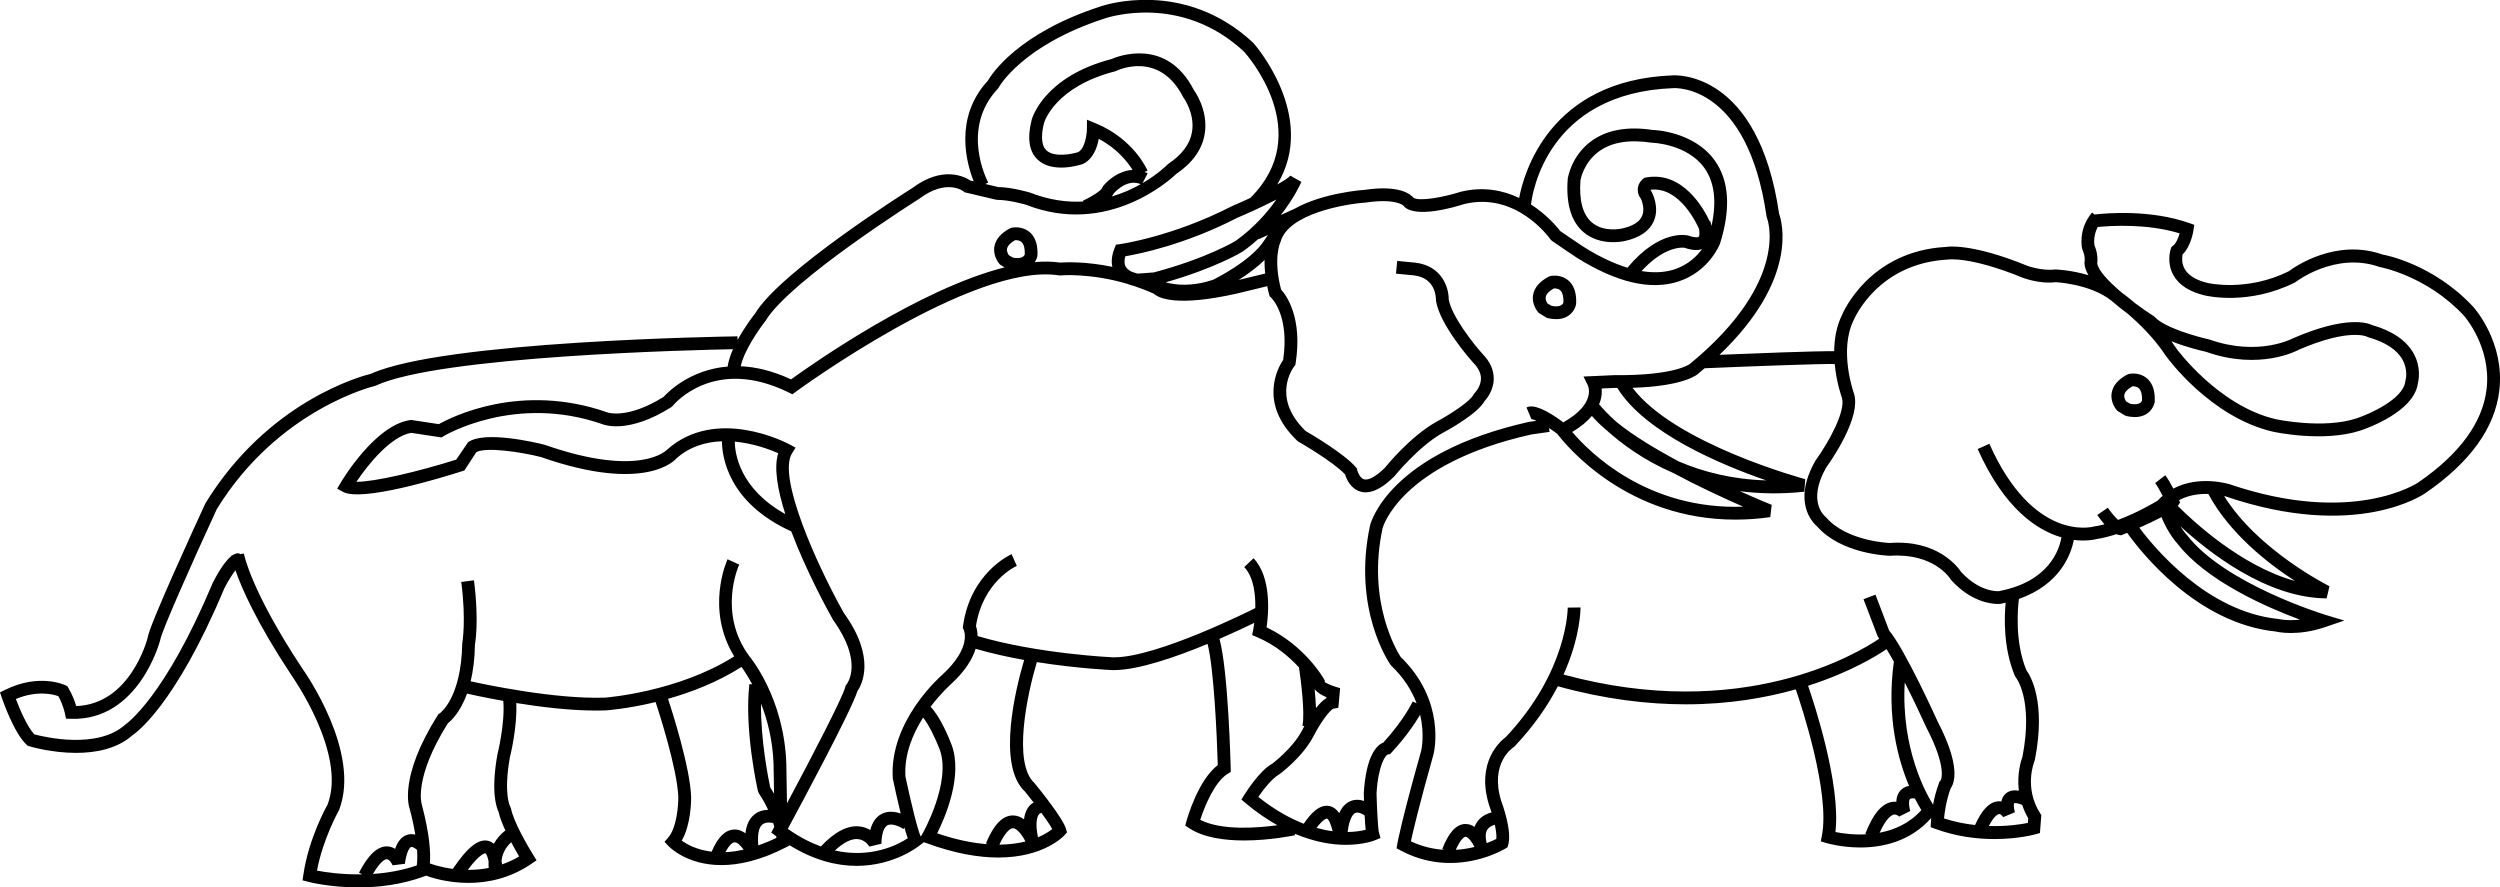 <?xml version="1.0" encoding="utf-8"?>
<!-- Generator: Adobe Illustrator 17.0.0, SVG Export Plug-In . SVG Version: 6.00 Build 0)  -->
<!DOCTYPE svg PUBLIC "-//W3C//DTD SVG 1.1//EN" "http://www.w3.org/Graphics/SVG/1.1/DTD/svg11.dtd">
<svg version="1.1" id="Layer_1" xmlns="http://www.w3.org/2000/svg" xmlns:xlink="http://www.w3.org/1999/xlink" x="0px" y="0px"
	 width="217.24px" height="77.107px" viewBox="0 0 217.24 77.107" enable-background="new 0 0 217.24 77.107" xml:space="preserve">
<path d="M185.365,32.459c-0.202,0-0.346,0.029-0.372,0.034l-0.147,0.055c-0.791,0.426-1.246,0.962-1.35,1.595
	c-0.141,0.849,0.421,1.48,0.485,1.549l0.637,0.397l0.153,0.062c0.259,0.06,0.504,0.09,0.73,0.09c1.172,0,1.64-0.804,1.733-1.305
	c0.048-0.852-0.136-1.504-0.546-1.938C186.361,32.65,185.892,32.459,185.365,32.459z M185.502,35.128c-0.12,0-0.255-0.015-0.4-0.044
	l-0.345-0.2c-0.068-0.098-0.203-0.322-0.164-0.56c0.052-0.313,0.39-0.574,0.695-0.75c0.134-0.013,0.416,0,0.593,0.188
	c0.189,0.2,0.273,0.584,0.253,1.035C186.134,34.799,186.063,35.128,185.502,35.128z M214.919,26.666
	c-3.509-3.77-7.782-4.536-7.869-4.542c-4.092-1.454-7.698,1.096-8.172,1.451c-3.627,1.801-6.977,1.027-7.015,1.019
	c-1.022-0.238-1.705-0.652-2.028-1.229c-0.28-0.5-0.222-1.024-0.174-1.256c0.709-0.681,0.924-1.963,0.947-2.116l0.069-0.456
	l-0.435-0.153c-3.362-1.187-7.161-0.869-8.247-0.744l-0.201-0.171c-1.251,1.471-0.874,3.098-0.857,3.167l0.034,0.099
	c0.252,0.556,0.175,1.002,0.173,1.014l-0.015,0.069l0.003,0.07c0.015,0.323,0.143,0.669,0.349,1.026
	c-1.457-0.436-2.757-0.499-2.902-0.5c-1.14,0.147-2.373-0.303-2.374-0.303c-5.029-2.06-7.099-1.661-7.098-1.654
	c-6.666,0.354-8.955,5.701-9.032,5.892c-0.506,1.008-0.68,2.124-0.69,3.171c-1.492-0.027-7.086,0.192-9.966,0.311
	c6.886-6.587,5.428-11.566,5.18-12.251c-1.821-12.455-8.989-12.049-9.275-12.029c-10.681,0.412-12.91,8.497-13.315,10.65
	c-1.377-0.652-3.096-1.024-5.092-0.533c-1.594,0.512-3.632,0.841-4.09,0.517c-0.27-0.325-1.245-1.118-4.183-0.695
	c-0.21,0.014-3.698,0.266-6.155,1.652l-1.193,0.546c1.216-1.548,1.753-2.799,1.788-2.884l-0.963-0.541
	c-0.118,0.163-0.54,0.438-1.13,0.767c3.561-5.911-1.995-12.206-2.089-12.307c-5.989-5.594-12.946-3.275-13.229-3.177
	c-7.211,2.329-9.5,5.891-9.828,6.462c-2.987,3.234-1.84,7.228-1.235,8.748l-0.297-0.07c-0.486-0.325-2.386-1.331-5.041,0.658
	c-0.466,0.293-11.444,7.218-13.658,10.897c-0.14,0.177-0.896,1.151-1.524,2.307l-0.005-0.321
	c-1.044,0.015-25.575,0.398-31.848,3.252c-0.835,0.203-8.939,2.379-14.383,11.248c-0.824,1.782-4.94,10.728-5.021,11.688
	c-0.063,0.242-1.544,5.782-6.21,5.939c-0.117-0.393-0.332-0.991-0.687-1.583l-0.084-0.142l-0.148-0.072
	c-0.092-0.044-2.289-1.082-5.268,0.393L0,60.164l0.157,0.462c0.107,0.315,1.082,3.114,2.163,4.096l0.093,0.085l0.12,0.036
	c0.135,0.041,1.961,0.58,4.082,0.58c1.705,0,3.599-0.349,4.958-1.584c0.145-0.094,3.602-2.407,7.922-12.721
	c0.308-0.599,0.677-1.191,0.962-1.565c0.532,1.541,1.821,4.514,4.905,9.18c0.048,0.067,4.791,6.787,3.104,11.177
	c-0.067,0.116-1.637,2.896-2.105,6.096l-0.072,0.492l0.482,0.126c0.124,0.032,1.913,0.488,4.361,0.488
	c1.706,0,3.731-0.222,5.737-0.961l0.159-0.058c0.394,0.148,1.818,0.628,3.676,0.628c1.63,0,3.592-0.37,5.48-1.663l0.441-0.302
	l-0.284-0.453c-0.468-0.745-1.728-2.923-1.936-4.037l-0.075-0.191c-0.006-0.01-0.591-1.071-0.025-4.257
	c0.03-0.121,0.658-2.63,0.556-4.726c2.115,0.341,4.667,0.654,6.942,0.654c0.28,0,0.557-0.005,0.827-0.015
	c0.143-0.009,1.933-0.141,4.341-0.724c0.256,0.777,1.891,5.823,1.972,8.27c0.006,0.686-0.137,2.65-0.87,3.494l-0.329,0.379
	l0.343,0.365c0.092,0.099,1.605,1.659,4.604,1.659c1.498,0,3.367-0.39,5.613-1.545l0.297-0.152v-0.032
	c2.168,1.339,4.151,1.796,5.828,1.796c3.33,0,5.465-1.759,5.499-1.788l0.355-0.269l0.165,0.061c2.536,0.938,4.618,1.271,6.297,1.271
	c3.957,0,5.671-1.846,5.771-1.956l0.201-0.226l-0.08-0.292c-0.249-0.91-2.293-3.448-2.755-4.006
	c-1.902-1.751-0.612-7.737,0.215-10.5c3.496,0.554,6.385,0.685,6.579,0.693c0.037,0.001,0.074,0.001,0.111,0.001
	c2.14,0,5.43-1.149,8.146-2.276c0.543,2.094,0.815,7.945,0.888,10.528c-1.744,1.34-2.681,4.72-2.722,4.869l-0.104,0.388l0.334,0.223
	c1.254,0.831,3.081,1.072,4.779,1.072c2.254,0,4.278-0.425,4.425-0.456l-0.028-0.132c1.744,0.736,3.264,0.968,4.432,0.968
	c1.537,0,2.478-0.37,2.564-0.405l0.461-0.189l-0.137-0.479c-0.084-0.292-0.172-1.984-0.21-3.403
	c0.155-2.524,0.793-3.303,0.969-3.378l0.202-0.025l0.138-0.149c1.279-1.384,2.064-2.574,2.477-3.281
	c0.413,1.741,0.114,3.053,0.094,3.136c-1.75,6.218-2.061,8.007-2.073,8.08l-0.066,0.395l0.354,0.188
	c1.519,0.811,2.994,1.086,4.301,1.086c2.703,0,4.681-1.181,4.802-1.255L131,73.621l0.06-0.209c0.346-1.213-0.526-3.594-0.616-3.829
	c-1.001-3.262,0.982-4.588,1.064-4.641l0.108-0.089c1.718-1.814,2.913-3.598,3.755-5.219c4.082,1.13,7.802,1.569,11.115,1.569
	c3.73,0,6.93-0.558,9.56-1.3c0.446,1.294,3.002,8.964,2.27,12.713l-0.097,0.495l0.484,0.145c0.109,0.032,1.34,0.387,2.963,0.387
	c1.901,0,4.335-0.505,6.148-2.563c-0.021,0.228-0.029,0.375-0.029,0.395l-0.017,0.405l0.381,0.14
	c1.875,0.688,3.683,0.891,5.164,0.891c2.052,0,3.476-0.39,3.575-0.418l0.374-0.105l0.12-1.559l-0.1-0.156
	c-1.422-2.229-0.531-4.439-0.494-4.53l0.034-0.109c0.999-5.087-0.405-7.348-0.74-7.8c-1.035-2.513-0.736-5.497-0.646-6.194
	c3.607-1.253,4.539-3.918,4.773-5.121c0.295,0.037,0.565,0.052,0.803,0.052c0.672,0,1.092-0.111,1.138-0.125
	c0.578-0.083,1.173-0.239,1.754-0.429c0.091,0.039,0.181,0.067,0.269,0.079l0.147,0.021l0.137-0.056
	c0.119-0.048,0.255-0.105,0.386-0.158c1.159,1.626,6.025,7.869,12.915,8.575c0.037,0.01,0.517,0.128,1.307,0.128
	c0.757,0,1.798-0.108,3.01-0.523l1.635-0.56l-1.654-0.499c-0.086-0.026-8.724-2.671-12.003-6.909
	c-0.005-0.005-0.264-0.277-0.584-0.783c2.4,2.211,7.487,6.245,12.706,6.264l0.247-1.056c-0.066-0.032-6.2-3.091-9.154-7.835
	c0.1,0.024,0.158,0.042,0.16,0.042c11.289,3.833,17.105-0.138,17.343-0.306c3.869-2.662,6.025-5.655,6.409-8.895
	C217.672,29.782,215.038,26.798,214.919,26.666z M98.37,23.624c-0.203-0.091-0.416-0.229-0.539-0.436
	c-0.138-0.23-0.152-0.539-0.046-0.919c1.176-0.197,5.175-0.998,9.738-3.347c0.639-0.272,2.114-0.916,3.39-1.585
	c-0.751,1.072-1.897,2.414-3.519,3.58c-0.023,0.015-2.469,1.515-7.132,2.755l-1.402,0.104c-0.013-0.002-0.045-0.011-0.064-0.015
	C98.654,23.715,98.511,23.667,98.37,23.624z M109.378,20.788l0.799-0.366l-0.299,0.434c-1.121,1.823-4.445,3.443-4.436,3.443l0,0
	c-1.87,0.636-3.303,0.469-4.154,0.235c4.321-1.233,6.597-2.612,6.725-2.693c0.491-0.353,0.937-0.719,1.349-1.089L109.378,20.788z
	 M109.883,22.593c-0.008,0.348,0.006,0.736,0.054,1.176l-2.304,0.559C108.364,23.864,109.197,23.269,109.883,22.593z M66.528,27.87
	c2.118-3.512,13.226-10.518,13.375-10.613c2.334-1.749,3.769-0.671,3.824-0.628l0.1,0.082l2.72,0.642l0.128,0.015
	c1.029,0,2.468,0.421,2.476,0.421l0,0c7.088,2.794,12.536-2.166,13.081-2.688c1.401-0.954,2.226-2.114,2.45-3.449
	c0.351-2.085-0.917-3.803-0.928-3.803c-2.353-4.634-6.615-2.962-7.173-2.717c-5.853,1.525-6.887,5.112-6.931,5.272
	c-0.407,1.599-0.23,2.768,0.526,3.476c1.276,1.194,3.592,0.483,3.917,0.372c0.905-0.427,1.252-1.445,1.385-2.187
	c1.624,0.856,2.525,2.039,2.936,2.701c-1.139,0.058-2.113,0.849-2.56,1.407l-0.097,0.185c-0.101,0.215-0.891,0.735-1.658,1.089
	l0.03,0.064c-1.402,0.076-2.953-0.119-4.616-0.774c-0.065-0.02-1.575-0.467-2.771-0.483l-1.117-0.264l0.247-0.132
	c-0.101-0.189-2.432-4.669,0.833-8.144l0.087-0.123c0.02-0.036,2.015-3.663,9.234-5.995c0.269-0.092,6.629-2.189,12.084,2.901
	c0.259,0.287,6.236,7.056,0.536,12.705c-0.528,0.245-1.071,0.488-1.595,0.712c-5.187,2.667-9.711,3.298-9.757,3.304l-0.321,0.043
	l-0.12,0.301c-0.243,0.604-0.301,1.146-0.193,1.626c-2.383-0.493-4.154-0.4-4.539-0.37c-0.684-0.101-1.421-0.109-2.197-0.043
	c0.12-0.188,0.195-0.381,0.225-0.543c0.048-0.852-0.135-1.504-0.546-1.938c-0.328-0.348-0.798-0.539-1.324-0.539
	c-0.203,0-0.347,0.029-0.374,0.034l-0.147,0.054c-0.792,0.426-1.246,0.963-1.35,1.596c-0.14,0.848,0.421,1.478,0.485,1.547
	l0.397,0.249c-7.454,1.881-16.794,8.46-18.552,9.731c-1.62-0.757-3.078-1.083-4.368-1.14C64.627,30.52,65.947,28.611,66.528,27.87z
	 M95.216,10.716l-0.761-0.313l-0.007,0.823c-0.004,0.424-0.165,1.706-0.766,1.994c-0.495,0.164-2.068,0.484-2.748-0.153
	c-0.545-0.51-0.414-1.581-0.211-2.377c0.037-0.128,0.956-3.147,6.179-4.493l0.105-0.039c0.151-0.074,3.745-1.76,5.804,2.277
	c0.011,0.014,1.044,1.406,0.771,3.032c-0.174,1.035-0.852,1.957-2.016,2.739l-0.086,0.071c-0.08,0.081-0.873,0.862-2.198,1.638
	l0.446-0.865c-0.093-0.048-0.185-0.067-0.278-0.103l0.267-0.114C99.672,14.722,98.52,12.081,95.216,10.716z M99.123,16.005
	c-0.705,0.4-1.551,0.785-2.516,1.071c0.068-0.087,0.124-0.175,0.166-0.263C97.008,16.547,98.022,15.525,99.123,16.005z
	 M87.507,21.622c0.052-0.313,0.39-0.574,0.695-0.75c0.137-0.012,0.417,0,0.594,0.187c0.189,0.201,0.273,0.585,0.253,1.035
	c0,0.003-0.073,0.333-0.635,0.333c-0.12,0-0.254-0.015-0.398-0.044l-0.345-0.202C87.603,22.085,87.468,21.86,87.507,21.622z
	 M36.212,75.205c-1.293,0.443-2.597,0.654-3.804,0.737c0.723-1.246,1.145-1.289,1.214-1.279c0.199,0.009,0.421,0.351,0.494,0.528
	l1.068-0.131c0.144-1.07,0.415-1.422,0.539-1.458c0.109-0.035,0.33,0.089,0.521,0.252C36.287,74.54,36.25,74.979,36.212,75.205z
	 M40.651,75.589c1.081-1.466,1.519-1.438,1.518-1.443c0.093,0.029,0.21,0.307,0.289,0.707c-0.012,0.183-0.01,0.373,0.007,0.57
	C41.829,75.546,41.218,75.592,40.651,75.589z M43.625,75.112c-0.011-0.108-0.026-0.22-0.044-0.335
	c0.091-0.755,0.496-1.271,0.841-1.588c0.257,0.487,0.508,0.924,0.692,1.234C44.619,74.717,44.12,74.94,43.625,75.112z
	 M43.219,65.584c-0.571,3.207-0.086,4.581,0.111,4.977c0.101,0.468,0.322,1.035,0.583,1.602c-0.351,0.275-0.719,0.654-1,1.154
	c-0.117-0.102-0.251-0.181-0.407-0.229c-0.87-0.276-1.843,0.466-3.156,2.414l0.003,0.002c-1.178-0.157-1.96-0.461-2.001-0.477
	c0.074-0.851,0.014-2.432-0.702-5.124c-0.008-0.022-0.74-2.264,2.27-7.058c0.301-0.233,1.082-0.965,1.663-2.573
	c0.421,0.096,1.595,0.355,3.151,0.631C43.898,62.853,43.234,65.519,43.219,65.584z M52.572,60.621
	c-4.359,0.152-10.463-1.15-11.674-1.42c0.208-0.867,0.352-1.912,0.372-3.181c0.016-0.082,0.376-2.049-0.086-5.595l-1.103,0.145
	c0.437,3.348,0.099,5.226,0.086,5.337c-0.083,4.793-1.941,6.067-1.953,6.076l-0.11,0.067l-0.069,0.108
	c-3.428,5.412-2.469,8.029-2.446,8.078c0.24,0.903,0.392,1.651,0.495,2.289c-0.212-0.052-0.439-0.061-0.674,0.007
	c-0.482,0.14-0.837,0.545-1.075,1.229c-0.185-0.116-0.403-0.197-0.657-0.211c-0.857-0.041-1.662,0.701-2.482,2.277l0.288,0.15
	c-1.757,0.031-3.217-0.184-3.939-0.324c0.521-2.776,1.873-5.174,1.921-5.27c1.939-5.024-2.99-12.005-3.189-12.282
	c-4.517-6.832-5.075-9.952-5.083-10v-0.002l-0.378,0.06l0.011-0.066c-0.115-0.017-0.317-0.049-0.629,0.162l-0.103,0.016
	c0.001,0.007,0.005,0.027,0.009,0.052c-0.381,0.297-0.908,0.941-1.617,2.324c-4.17,9.949-7.488,12.234-7.59,12.31
	c-2.426,2.198-7.091,1.075-7.917,0.854c-0.596-0.627-1.25-2.148-1.6-3.073c1.867-0.772,3.256-0.401,3.693-0.242
	c0.42,0.762,0.573,1.511,0.575,1.519l0.086,0.433l0.44,0.015c5.869,0.188,7.719-6.706,7.751-6.858
	c0.09-0.67,2.612-6.381,4.909-11.356c5.337-8.688,13.627-10.683,13.71-10.702l0.11-0.038c5.561-2.584,27.793-3.103,31.041-3.165
	c-0.225,0.51-0.398,1.028-0.462,1.508c-3.253,0.263-5.19,2.215-5.571,2.636c-3.132,1.956-4.837,1.364-4.871,1.351
	c-7.52-2.646-13.529,0.384-14.656,1.017l-2.403-0.365l-0.079,0.011c-3.057,0.414-5.942,5.261-6.064,5.467l-0.29,0.492l0.5,0.276
	c1.607,0.891,8.341-1.147,10.367-1.794l0.189-0.061l1.037-1.594c0.866-0.457,3.785-0.029,5.602,0.423
	c9.201,3.224,11.746,0.183,11.783,0.123c1.193-1.056,2.601-1.441,3.956-1.488c0.01,1.317,0.516,5.328,6.025,7.829
	c1.331,3.539,3.251,7.016,3.637,7.7c2.652,3.665,1.233,5.512,1.176,5.583l-0.084,0.1l-0.032,0.126
	c-0.228,0.911-2.846,5.964-5.07,10.122l-0.056-3.409c-0.186-5.754-3.14-9.294-3.24-9.409c-2.715-3.725-0.934-7.758-0.857-7.927
	l-1.011-0.464c-0.084,0.184-1.93,4.342,0.578,8.441C58.88,60.151,52.62,60.617,52.572,60.621z M68.239,44.67
	c-3.986-2.217-4.377-5.279-4.391-6.295c1.635,0.149,3.07,0.695,3.776,1.006C67.225,40.657,67.58,42.608,68.239,44.67z M66.13,61.137
	c0.55,1.406,1.022,3.192,1.09,5.284l0.042,2.554c-0.109-0.187-0.209-0.371-0.336-0.565C66.793,67.786,66.081,64.29,66.13,61.137z
	 M58.05,60.723c2.003-0.563,4.288-1.436,6.383-2.769c0.211,0.29,0.555,0.801,0.935,1.516l-0.247-0.029
	c-0.463,3.914,0.692,9.095,0.742,9.313l0.081,0.187c0.337,0.503,0.594,0.981,0.801,1.428c-0.382,0.008-0.83,0.102-1.218,0.429
	c-0.42,0.354-0.672,0.893-0.752,1.61c-0.286-0.202-0.629-0.354-0.989-0.324c-0.775,0.029-1.412,0.664-1.947,1.924
	c-1.302-0.158-2.162-0.645-2.598-0.966c0.812-1.384,0.819-3.512,0.816-3.788C59.97,66.671,58.377,61.719,58.05,60.723z
	 M63.04,74.052c0.313-0.607,0.599-0.849,0.784-0.857c0.232-0.023,0.545,0.286,0.793,0.634C64.05,73.956,63.521,74.03,63.04,74.052z
	 M67.471,72.804c-0.554,0.27-1.078,0.485-1.576,0.66c-0.084-0.895,0.026-1.54,0.344-1.812c0.316-0.27,0.809-0.166,0.951-0.128
	c0.035,0.114,0.068,0.225,0.096,0.329c-0.012,0.023-0.026,0.047-0.038,0.07l-0.229,0.422l0.383,0.288
	c0.017,0.012,0.033,0.022,0.049,0.034C67.458,72.713,67.466,72.765,67.471,72.804z M72.546,73.906
	c0.758-0.704,1.445-1.047,2.017-0.99c0.643,0.065,0.971,0.632,0.982,0.651l1.045-0.25c0.022-0.869,0.212-1.438,0.535-1.604
	c0.424-0.215,1.158,0.172,1.382,0.325l0.084-0.121c0.102,0.358,0.2,0.676,0.291,0.924C78.054,73.388,75.726,74.616,72.546,73.906z
	 M80.161,72.446l-0.144,0.252l-0.002-0.002c-0.223-0.364-0.858-2.969-1.334-5.199c-0.128-1.934,0.642-3.735,1.534-5.143
	c0.492,0.604,1.099,1.877,1.439,2.768C82.698,67.97,80.187,72.402,80.161,72.446z M86.842,73.395
	c0.597-1.299,1.046-1.423,1.175-1.424h0.001c0.361,0,0.833,0.629,1.088,1.152C88.479,73.28,87.726,73.386,86.842,73.395z
	 M91.437,72.043c-0.235,0.187-0.647,0.462-1.242,0.716c-0.265-1.296-0.051-1.801,0.059-1.956c0.094-0.133,0.194-0.15,0.213-0.152
	l-0.001-0.057C90.882,71.161,91.246,71.693,91.437,72.043z M89.077,68.797c0.229,0.281,0.484,0.603,0.742,0.937
	c-0.145,0.085-0.289,0.193-0.414,0.349c-0.227,0.284-0.368,0.654-0.424,1.11c-0.278-0.2-0.599-0.335-0.961-0.335
	c-0.001,0-0.003,0-0.004,0c-0.9,0.003-1.667,0.798-2.344,2.43l0.177,0.073c-1.245-0.089-2.703-0.364-4.412-0.947
	c0.699-1.398,2.247-4.989,1.259-7.682c-0.166-0.438-0.949-2.413-1.832-3.317c0.9-1.193,1.739-1.934,1.764-1.955
	c1.287-1.183,1.889-2.233,2.148-3.081c1.387,0.403,2.83,0.72,4.22,0.969C88.307,59.667,86.564,66.491,89.077,68.797z
	 M104.297,71.239c0.371-1.155,1.249-3.304,2.381-3.996l0.273-0.168l-0.008-0.32c-0.008-0.367-0.218-8.539-0.977-11.238
	c1.3-0.565,2.382-1.078,3.023-1.392c-0.046,0.37-0.091,0.605-0.093,0.615l-0.09,0.445l0.418,0.177
	c1.633,0.691,2.842,1.751,3.652,2.635c0.171,1.116,0.53,3.987,0.301,5.066l0.165,0.035c-0.072,0.133-0.138,0.257-0.191,0.361
	c-0.836,1.604-2.604,2.899-2.596,2.899c-1.085,0.588-2.295,2.496-2.429,2.712l-0.256,0.41l0.371,0.311
	c0.957,0.801,1.878,1.422,2.758,1.918C109.252,71.949,106.153,72.19,104.297,71.239z M114.352,61.532
	c-0.019-0.543-0.063-1.113-0.116-1.646c0.252,0.321,0.667,0.55,1.027,0.696l-0.007,0.078
	C114.946,60.85,114.638,61.169,114.352,61.532z M114.401,71.942c0.61-0.816,0.906-0.809,0.899-0.811
	c0.155,0.038,0.362,0.494,0.5,1.097C115.369,72.174,114.899,72.079,114.401,71.942z M117.104,72.3
	c0.159-1.306,0.536-1.597,0.664-1.655c0.266-0.12,0.651,0.096,0.813,0.213c0.024,0.452,0.054,0.901,0.091,1.248
	C118.335,72.19,117.797,72.286,117.104,72.3z M122.761,60.955c-0.007,0.017-0.735,1.573-2.548,3.562
	c-0.531,0.209-1.502,1.052-1.705,4.399c0.003,0.124,0.01,0.375,0.02,0.681c-0.369-0.118-0.796-0.153-1.209,0.029
	c-0.403,0.18-0.718,0.521-0.945,1.032c-0.203-0.297-0.466-0.524-0.807-0.608c-0.907-0.221-1.703,0.678-2.276,1.528
	c-1.193-0.463-2.525-1.196-3.951-2.33c0.493-0.716,1.239-1.64,1.807-1.952c0.083-0.059,2.024-1.469,2.994-3.328
	c0.598-1.167,1.429-2.305,1.74-2.388l0.416-0.075l0.155-1.707l-0.436-0.131c-0.394-0.117-0.838-0.346-0.896-0.386v-0.146
	l-0.072-0.127c-0.07-0.124-1.688-2.932-4.987-4.491c0.17-1.17,0.453-4.34-1.135-6.007l-0.805,0.768
	c0.819,0.86,0.983,2.352,0.96,3.561c-0.37,0.187-8.518,4.28-12.272,4.28c-0.032,0-0.064,0-0.096-0.001
	c-0.067-0.003-6.506-0.295-11.766-1.847c-0.004-0.393-0.077-0.692-0.141-0.873c0.608-3.862,3.428-5.171,3.55-5.226l-0.45-1.017
	c-0.146,0.063-3.575,1.623-4.223,6.233l-0.018,0.181l0.075,0.152c0.03,0.063,0.714,1.547-1.854,3.908
	c-0.189,0.164-4.638,4.067-4.306,9.018c0.209,0.993,0.45,2.08,0.688,3.045c-0.481-0.165-1.089-0.254-1.646,0.029
	c-0.487,0.247-0.821,0.718-0.999,1.406c-0.253-0.153-0.561-0.275-0.927-0.315c-1.044-0.117-2.176,0.476-3.369,1.741
	c-0.903-0.329-1.859-0.818-2.86-1.522c-0.001-0.007-0.003-0.014-0.004-0.02c1.175-2.176,5.501-10.23,6.04-11.945
	c0.367-0.527,1.659-2.888-1.17-6.792c-2.414-4.29-5.773-11.85-4.513-13.872l0.314-0.503l-0.522-0.281
	c-0.257-0.138-6.354-3.347-10.63,0.444c-0.022,0.024-2.286,2.517-10.666-0.416c-0.857-0.216-5.203-1.236-6.641-0.221l-1.033,1.516
	c-3.268,1.03-7.04,1.925-8.64,1.925c-0.01,0-0.021,0-0.03,0c1.002-1.495,2.984-3.952,4.758-4.253l2.635,0.4l0.174-0.106
	c0.06-0.037,6.201-3.725,13.86-1.029c0.088,0.035,2.213,0.854,5.925-1.493l0.135-0.119c0.145-0.18,3.645-4.34,10.092-1.153
	l0.304,0.15l0.272-0.201c0.154-0.113,15.419-11.298,22.888-10.133l0.07,0.011l0.069-0.006c0.033-0.004,2.575-0.228,5.824,0.738
	c0.207,0.087,0.395,0.14,0.54,0.172c0.566,0.187,1.147,0.408,1.739,0.676c0.466,0.416,2.048,1.143,7.176,0l2.684-0.651
	c0.05,0.234,0.096,0.464,0.165,0.717l0.046,0.157l0.115,0.108c0.067,0.063,1.625,1.563,1.06,5.417
	c-0.451,0.674-2.191,3.769,1.219,7.03l0.109,0.081c0.03,0.017,2.974,1.702,4.052,2.844c0.111,0.37,0.459,1.238,1.328,1.494
	c0.149,0.044,0.304,0.066,0.464,0.066c0.73,0,1.563-0.464,2.505-1.409c0.021-0.026,2.104-2.602,4.186-3.754
	c0.51-0.274,3.021-1.663,3.631-2.759c0.211-0.229,0.791-0.948,0.804-1.932c0.011-0.788-0.333-1.537-1-2.203
	c-0.727-0.81-2.65-3.219-2.912-4.715c0.006-1.008-0.578-2.896-2.877-3.184l-1.599-0.154l-0.107,1.107l1.583,0.152
	c1.865,0.234,1.891,1.916,1.888,2.104l-0.002,0.05l0.008,0.05c0.328,2.122,3.074,5.202,3.211,5.354
	c0.465,0.465,0.699,0.94,0.696,1.413c-0.005,0.704-0.529,1.224-0.532,1.227l-0.122,0.17c-0.263,0.57-2.027,1.711-3.202,2.343
	c-2.28,1.263-4.43,3.921-4.479,3.988c-0.762,0.761-1.424,1.131-1.825,1.019c-0.359-0.104-0.559-0.643-0.599-0.82l-0.031-0.141
	l-0.095-0.107c-1.05-1.198-3.893-2.864-4.359-3.135c-3.021-2.934-1.06-5.513-0.976-5.62l0.092-0.115l0.023-0.146
	c0.622-3.973-0.811-5.909-1.265-6.409c-0.699-2.679-0.084-4.038-0.08-4.046l0.038-0.101c0.667-2.439,5.596-3.29,7.48-3.417
	c2.556-0.367,3.186,0.273,3.193,0.273l0,0l0.095,0.114c1.067,0.975,4.257,0.051,5.172-0.245c4.515-1.106,7.39,2.894,7.51,3.064
	l0.124,0.127c0.315,0.235,2.085,1.412,2.173,1.47c3.446,2.16,6.42,2.854,8.833,2.063c2.619-0.858,3.554-3.151,3.605-3.287
	c0.955-3.049,0.799-5.484-0.466-7.237c-1.842-2.555-5.357-2.647-5.398-2.642c-2.199-0.334-3.996-0.006-5.336,0.982
	c-1.718,1.267-2.017,3.149-2.033,3.268c-0.167,2.154,0.296,3.713,1.375,4.633c1.472,1.255,3.502,0.788,3.577,0.769
	c1.28-0.281,2.124-0.85,2.509-1.69c0.559-1.219-0.118-2.5-0.194-2.626c-0.051-0.068-0.07-0.111-0.073-0.141
	c2.557-0.304,4.075,3.077,4.214,3.401c0.054,0.296,0.057,0.603-0.031,0.691c-0.041,0.041-0.275,0.106-0.893-0.109
	c-0.101-0.028-2.466-0.61-5.293,2.793c-1.171-0.358-2.434-0.949-3.793-1.801c-0.471-0.314-1.69-1.128-2.048-1.383
	c-0.233-0.306-1.127-1.4-2.541-2.311c0.096-0.862,1.343-9.685,12.345-10.11c0.247-0.017,6.471-0.303,8.121,11.139l0.037,0.133
	c0.022,0.054,2.115,5.428-6.673,12.676c-0.013,0.011-1.263,1.047-6.595,0.992l-2.675,0.121l0.376,0.765
	c0.032,0.067,0.741,1.6-2.128,3.214c-1.547-1.147-2.626-1.588-3.2-1.293l0.425,1.018c0.09-0.001,0.247,0.053,0.441,0.142
	l-0.662,0.095c-12.106,2.716-13.729,8.716-13.796,8.986c-1.565,7.258,1.637,11.922,1.773,12.117l0.07,0.081
	c1.131,1.086,1.803,2.219,2.199,3.265L122.761,60.955z M143.03,15.423l-0.123,0.023l-0.103,0.074
	c-0.067,0.049-0.409,0.32-0.479,0.798c-0.034,0.231-0.012,0.59,0.238,0.908c0.005,0.008,0.444,0.859,0.114,1.57
	c-0.233,0.503-0.816,0.86-1.744,1.064c-0.015,0.004-1.557,0.363-2.606-0.531c-0.793-0.676-1.125-1.921-0.992-3.662
	c0.003-0.015,0.238-1.501,1.589-2.498c1.093-0.805,2.607-1.067,4.582-0.771c0.03,0,3.069,0.078,4.591,2.187
	c0.889,1.232,1.09,2.938,0.626,5.048c-0.042-0.202-0.092-0.363-0.116-0.433l-0.05,0.017
	C148.079,18.191,146.247,14.829,143.03,15.423z M142.643,23.555c1.682-1.834,3.039-2.036,3.537-2.036
	c0.173,0,0.208,0.012,0.205,0.013c0.619,0.217,1.12,0.247,1.518,0.116c-0.449,0.605-1.21,1.373-2.408,1.761
	C144.64,23.686,143.684,23.726,142.643,23.555z M153.482,41.745c-2.98-0.087-5.507-0.753-7.581-1.637
	c-2.018-1.076-4.015-2.277-5.45-3.454c-0.753-0.674-1.248-1.228-1.497-1.525c0.036-0.089,0.076-0.177,0.104-0.267
	c0.132-0.425,0.148-0.801,0.119-1.104l1.115-0.048c0.086,0.001,0.161,0,0.245,0C142.943,37.609,149.525,40.379,153.482,41.745z
	 M138.329,36.144c0.359,0.417,0.795,0.84,1.302,1.263c1.252,1.132,3.168,2.569,5.75,3.686c2.257,1.208,4.521,2.247,6.093,2.935
	c-8.313,0.29-13.317-4.685-14.854-6.491C137.34,37.107,137.908,36.641,138.329,36.144z M126.503,73.846
	c0.385-0.876,0.708-1.131,0.848-1.134c0.001,0,0.002,0,0.003,0c0.213,0,0.579,0.466,0.77,0.886
	C127.643,73.717,127.096,73.81,126.503,73.846z M129.19,73.265c-0.14-0.551-0.109-0.966,0.096-1.231
	c0.151-0.198,0.391-0.303,0.609-0.363c0.099,0.465,0.159,0.909,0.13,1.228C129.849,72.99,129.56,73.125,129.19,73.265z M159.49,72.3
	c0.49-4.137-1.875-11.265-2.375-12.711c3.609-1.151,5.947-2.589,6.821-3.182c0.198,0.322,0.411,0.693,0.633,1.094
	c-0.658,4.789,0.362,8.522,1.321,10.792c-0.23,0.041-0.465,0.13-0.667,0.316c-0.274,0.251-0.422,0.606-0.442,1.063
	c-0.118-0.014-0.243-0.009-0.373,0.012c-0.897,0.145-1.656,1.048-2.317,2.762l0.128,0.049
	C161.061,72.564,160.051,72.414,159.49,72.3z M163.331,72.36c0.603-1.346,1.097-1.55,1.245-1.577
	c0.246-0.044,0.444,0.177,0.447,0.179l0.968-0.491c-0.174-0.675-0.094-0.973-0.019-1.042c0.071-0.065,0.26-0.067,0.425-0.038
	c0.221,0.433,0.418,0.774,0.562,1.004C165.912,71.562,164.592,72.122,163.331,72.36z M168.646,67.804L168.646,67.804l-0.097,0.088
	l-0.048,0.123c-0.254,0.663-0.416,1.331-0.523,1.905c-0.549-0.859-2.798-4.781-2.463-10.618c0.762,1.506,1.486,3.049,1.873,3.903
	C169.258,66.805,168.635,67.804,168.646,67.804z M176.215,71.509c-0.588,0.122-1.836,0.316-3.394,0.267
	c0.492-0.951,0.835-1.031,0.88-1.035c0.138-0.038,0.312,0.179,0.364,0.264l1.017-0.422c-0.157-0.611-0.062-0.784-0.065-0.784
	c0.087-0.046,0.402,0.014,0.702,0.143c0.132,0.383,0.293,0.772,0.529,1.166L176.215,71.509z M175.086,58.733l0.09,0.145
	c0.016,0.019,1.531,1.91,0.565,6.891c-0.107,0.278-0.493,1.453-0.312,2.936c-0.37-0.058-0.777-0.036-1.1,0.22
	c-0.22,0.173-0.358,0.413-0.417,0.719c-0.095-0.014-0.198-0.019-0.303-0.01c-0.74,0.062-1.392,0.738-1.985,2.057
	c-0.854-0.097-1.762-0.268-2.697-0.576c0.056-0.557,0.204-1.602,0.579-2.616c0.325-0.441,0.893-1.903-1.12-5.778
	c-0.118-0.26-2.855-6.298-4.226-7.931l-1.189-3.116l-1.039,0.396l1.225,3.208l0.105,0.173c0.012,0.013,0.025,0.032,0.037,0.046
	c-1.922,1.307-11.938,7.331-27.434,3.119c1.476-3.281,1.478-5.677,1.475-5.832l-1.111,0.016c0,0.055,0.01,5.531-5.385,11.251
	c-0.433,0.317-2.608,2.138-1.454,5.892c0.07,0.187,0.146,0.411,0.221,0.65c-0.388,0.104-0.859,0.314-1.202,0.756
	c-0.119,0.153-0.213,0.321-0.281,0.504c-0.229-0.155-0.452-0.248-0.797-0.252c-0.788,0.015-1.443,0.728-2.005,2.18l0.172,0.066
	c-0.909-0.056-1.891-0.265-2.896-0.739c0.174-0.813,0.679-2.989,1.97-7.581c0.047-0.187,1.097-4.604-2.857-8.439
	c-0.298-0.457-2.956-4.783-1.574-11.188c0.014-0.056,1.512-5.585,12.913-8.144l1.599-0.229l-0.048-0.333
	c0.235,0.155,0.476,0.323,0.714,0.502c0.838,1.1,6.094,7.457,15.475,7.457c0.968,0,1.979-0.067,3.033-0.216l0.13-1.067
	c-0.037-0.015-1.151-0.464-2.768-1.188c1.701,0.218,3.568,0.261,5.598,0.046l0.084-1.09c-0.12-0.032-11.322-3.056-15.011-7.94
	c4.542-0.138,5.674-1.174,5.751-1.261c0.179-0.147,0.346-0.293,0.516-0.438c4.168-0.177,10.208-0.404,11.304-0.366
	c0.148,1.586,0.583,2.815,0.615,2.901c0.395,1.159-1.176,3.954-2.292,5.495c-2.047,3.601-0.221,5.403,0.138,5.708
	c2.122,2.414,6.128,2.553,6.353,2.557c3.792-0.258,5.207,1.955,5.263,2.047l0.068,0.092c1.711,1.864,3.439,2.048,4.049,2.048
	c0.123,0,0.201-0.007,0.224-0.01c0.153-0.029,0.287-0.069,0.433-0.102C174.165,53.593,174.065,56.317,175.086,58.733z
	 M199.858,53.845c-1.122,0.122-1.842-0.048-1.905-0.061c-6.169-0.637-10.743-6.171-12.053-7.931c0.66-0.288,1.338-0.605,1.923-0.914
	c0.605,1.479,1.386,2.302,1.39,2.302C191.73,50.499,197.023,52.795,199.858,53.845z M199.427,50.485
	c-4.69-1.279-8.946-5.277-10.189-6.525c0.013-0.018,0.041-0.038,0.051-0.055l0.152-0.254l-0.089-0.191
	c0.855-0.455,1.786-0.561,2.544-0.538C193.729,46.351,197.094,48.976,199.427,50.485z M216.074,33.814
	c-0.344,2.907-2.341,5.636-5.939,8.112c-0.055,0.038-5.637,3.804-16.361,0.162c-0.131-0.04-2.681-0.817-4.92,0.369
	c-0.22-0.416-0.48-0.875-0.702-1.161l-0.879,0.682c0.185,0.24,0.438,0.693,0.654,1.108c-0.148,0.127-0.294,0.264-0.435,0.416
	c-0.313,0.191-1.777,1.057-3.443,1.675c-0.259-0.242-0.606-0.648-0.888-1.057l-0.916,0.631c0.16,0.233,0.378,0.527,0.623,0.809
	c-0.317,0.084-0.634,0.153-0.945,0.198c-0.213,0.057-5.265,1.3-9.055-7.193l-1.016,0.453c2.324,5.206,5.168,7.063,7.279,7.675
	c-0.182,1.061-1.071,3.857-5.441,4.675c-0.062,0.009-1.619,0.116-3.265-1.654c-0.271-0.414-2.038-2.839-6.207-2.532
	c-0.037-0.001-3.729-0.135-5.52-2.21l-0.082-0.077c-0.066-0.053-1.604-1.318,0.068-4.265c0.321-0.441,3.119-4.376,2.407-6.468
	c-0.013-0.036-1.324-3.726-0.009-6.351c0.084-0.201,2.132-4.928,8.166-5.256c0.017-0.001,1.884-0.321,6.547,1.59
	c0.061,0.022,1.5,0.554,2.828,0.374c0.03,0.001,3.01,0.15,4.829,1.592c0.478,0.414,0.973,0.803,1.429,1.141
	c0.976,0.836,2.33,2.141,3.32,3.664c0.156,0.217,3.877,5.328,9.295,6.593c0.179,0.04,4.423,0.953,7.629-0.1
	c0.478-0.158,4.65-1.61,4.979-4.096c0.068-0.265,0.294-1.378-0.349-2.563c-0.624-1.15-1.843-1.992-3.624-2.504
	c-0.43-0.204-2.315-0.822-6.852,1.139c-0.028,0.017-3.021,1.632-7.301,0.112c-1.018-0.222-3.851-1.003-4.728-1.941l-0.106-0.089
	c-0.491-0.315-1.033-0.689-1.572-1.092c-0.588-0.5-1.034-0.83-1.188-0.939c-1.146-0.965-2.068-1.944-2.142-2.554
	c0.031-0.23,0.069-0.837-0.238-1.551c-0.03-0.168-0.109-0.855,0.278-1.605c1.128-0.114,4.277-0.316,7.119,0.551
	c-0.118,0.416-0.316,0.884-0.572,1.076l-0.136,0.102l-0.056,0.159c-0.017,0.047-0.398,1.163,0.21,2.272
	c0.479,0.873,1.407,1.475,2.753,1.789c0.154,0.037,3.796,0.892,7.818-1.129l0.092-0.059c0.034-0.026,3.452-2.636,7.253-1.291
	c0.041,0.007,4.094,0.744,7.33,4.221C214.122,27.444,216.509,30.146,216.074,33.814z M188.685,29.654
	c1.367,0.549,2.787,0.869,2.994,0.911c4.706,1.676,8.011-0.132,8.098-0.184c4.335-1.872,5.867-1.138,5.868-1.138l0.135,0.059
	c1.5,0.423,2.507,1.083,2.992,1.961c0.504,0.911,0.268,1.747,0.259,1.778l-0.021,0.103c-0.174,1.537-3.112,2.838-4.229,3.209
	c-2.913,0.959-6.999,0.079-7.034,0.071c-4.998-1.167-8.602-6.107-8.623-6.135C188.982,30.073,188.836,29.861,188.685,29.654z
	 M134.342,27.582l0.153,0.061c0.258,0.06,0.503,0.091,0.729,0.091c1.171,0,1.64-0.804,1.734-1.305
	c0.049-0.852-0.135-1.504-0.545-1.938c-0.328-0.347-0.798-0.539-1.324-0.539c-0.202,0-0.346,0.029-0.372,0.034l-0.147,0.054
	c-0.792,0.426-1.247,0.963-1.352,1.596c-0.14,0.848,0.421,1.479,0.485,1.548L134.342,27.582z M134.317,25.81
	c0.056-0.311,0.392-0.57,0.695-0.744c0.134-0.012,0.416,0,0.593,0.187c0.188,0.2,0.272,0.584,0.252,1.035
	c0,0.003-0.072,0.333-0.633,0.333c-0.12,0-0.254-0.015-0.399-0.044l-0.345-0.201C134.409,26.276,134.275,26.05,134.317,25.81z"/>
</svg>
